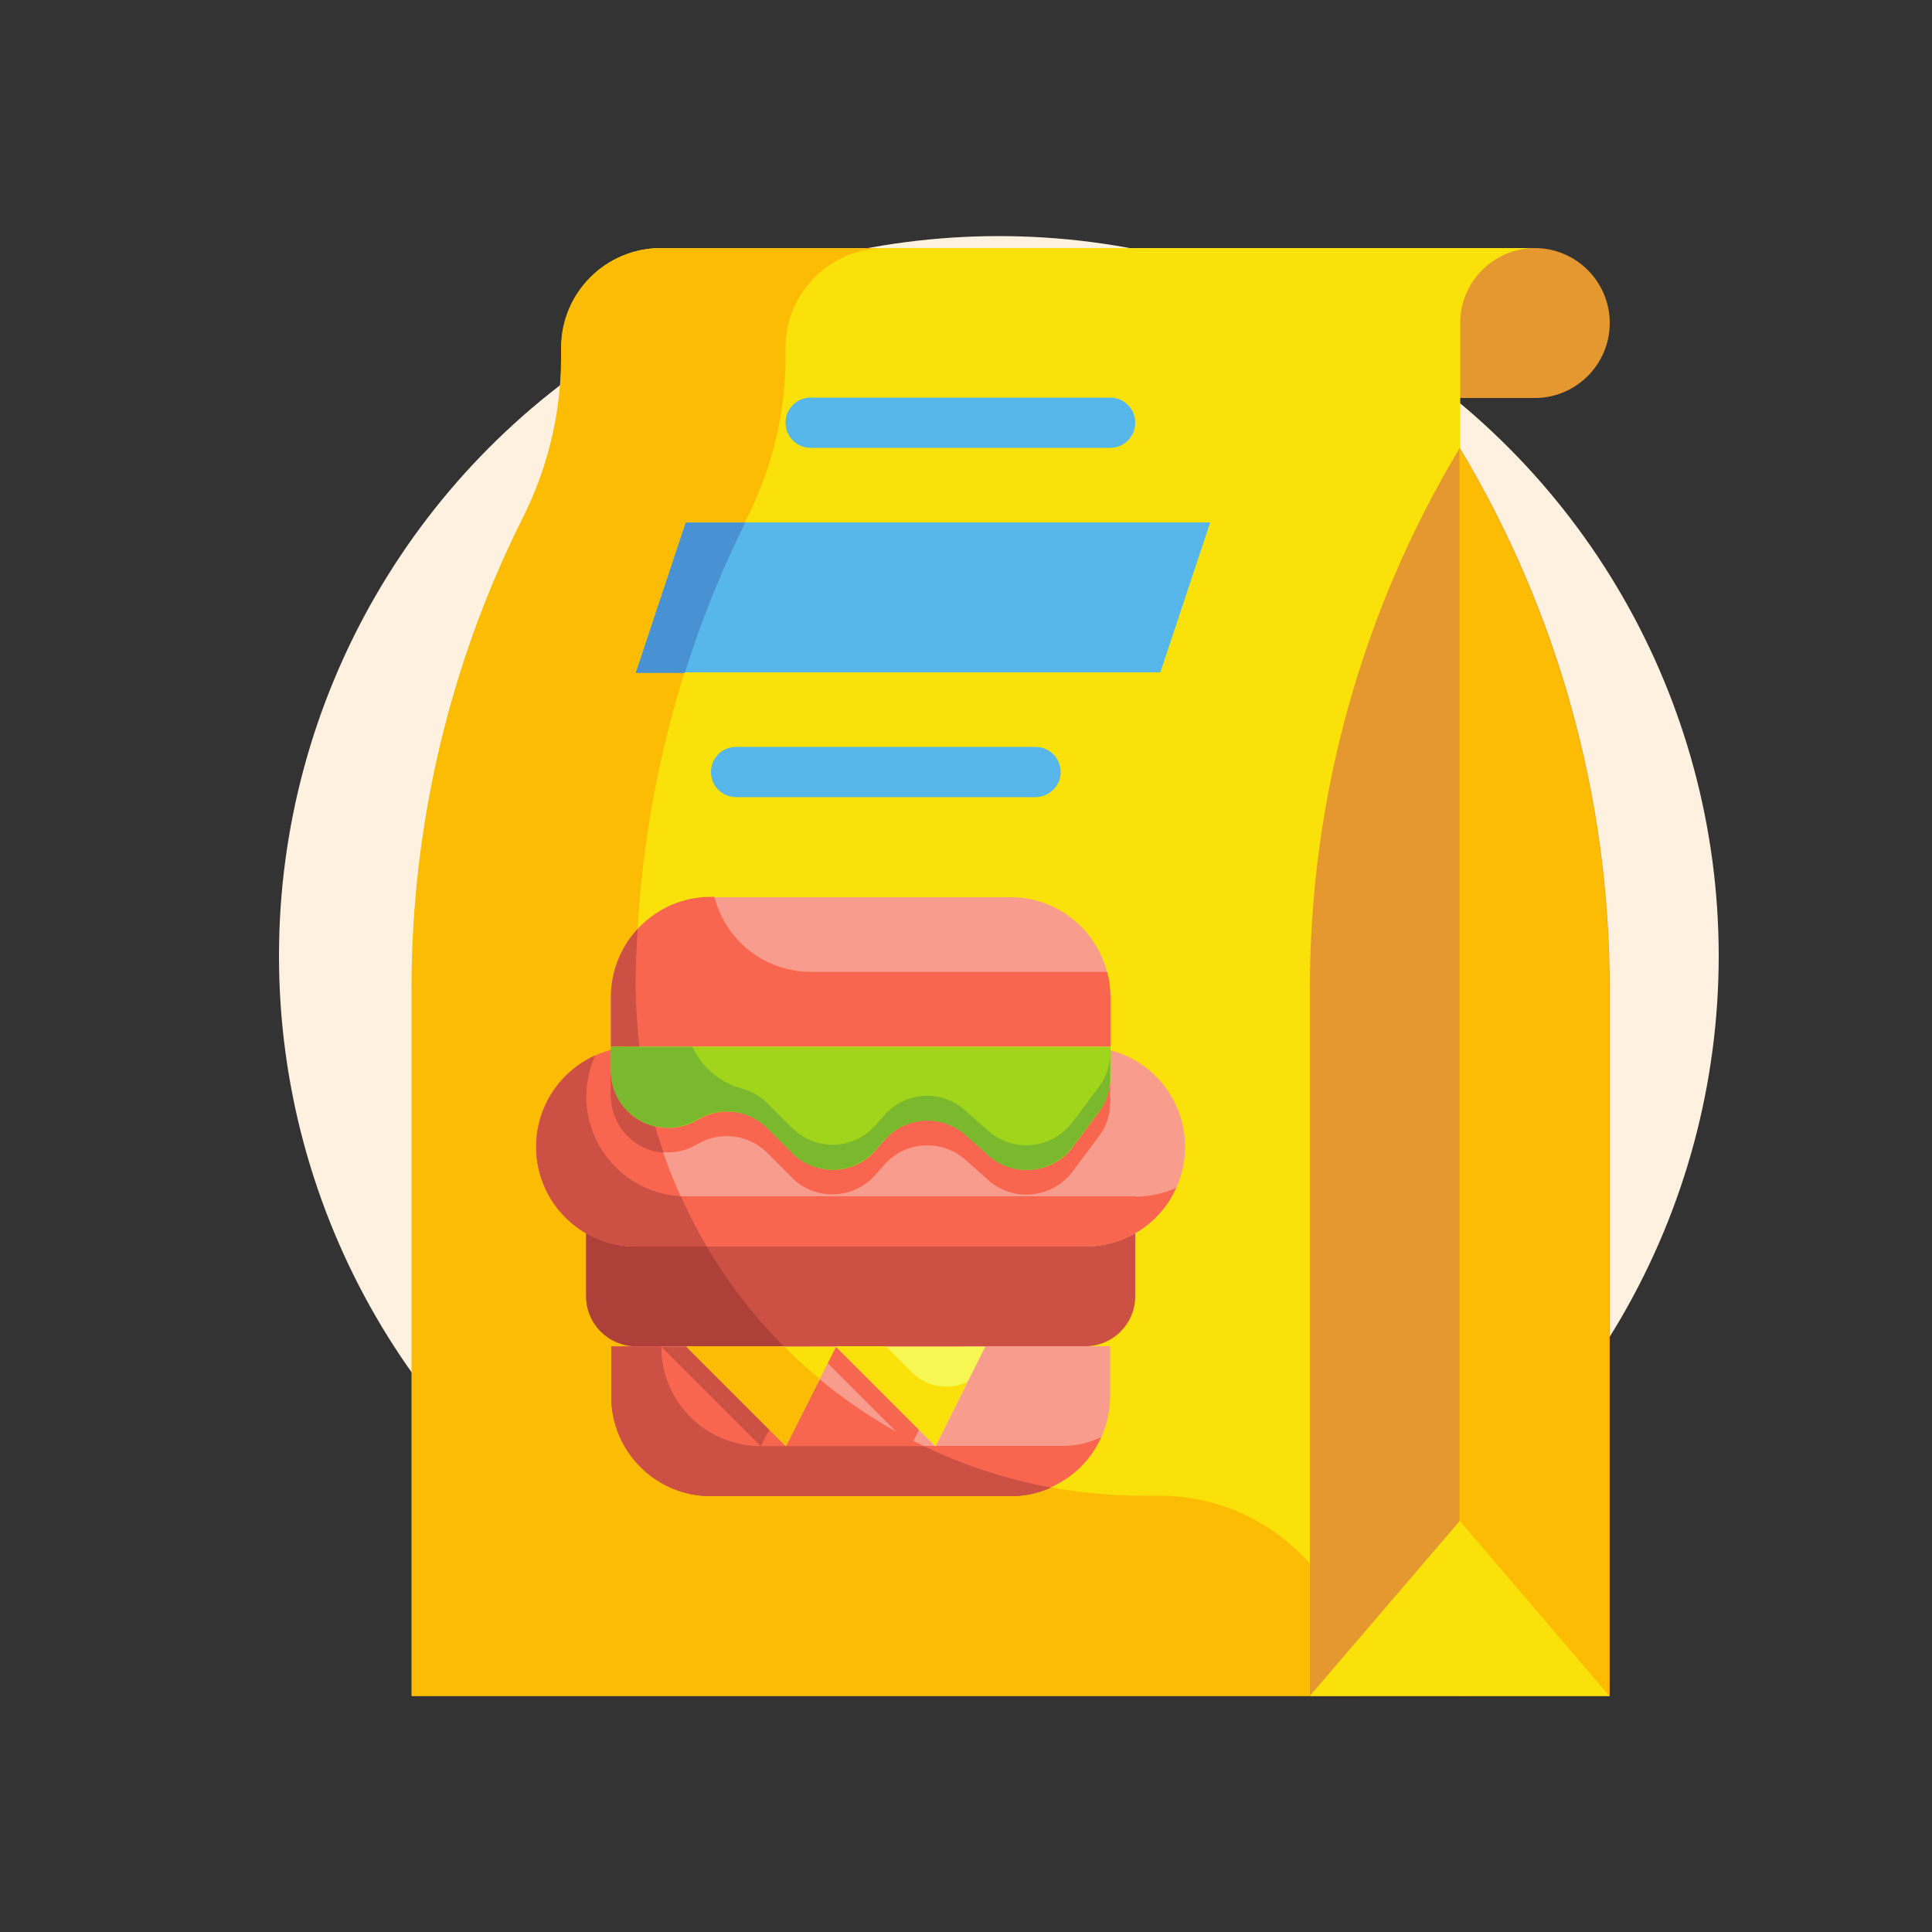 <?xml version="1.0" encoding="UTF-8"?> <!-- Generator: Adobe Illustrator 24.3.0, SVG Export Plug-In . SVG Version: 6.00 Build 0) --> <svg xmlns="http://www.w3.org/2000/svg" xmlns:xlink="http://www.w3.org/1999/xlink" id="Слой_1" x="0px" y="0px" viewBox="0 0 500 500" style="enable-background:new 0 0 500 500;" xml:space="preserve"><rect x="0" y="0" width="500" height="500" fill="#333333" stroke="none"/> <style type="text/css"> .st0{fill:#FFF1DF;} .st1{fill:#E59730;} .st2{fill:#F9E109;} .st3{fill:#FCBC04;} .st4{fill:#57B7EB;} .st5{fill:#4891D3;} .st6{fill:#F89C8D;} .st7{fill:#CC5144;} .st8{fill:#F8664F;} .st9{fill:#AD4038;} .st10{fill:#F7F754;} .st11{fill:#A1D51C;} .st12{fill:#7AB92D;} </style> <g> <circle class="st0" cx="258.5" cy="247.4" r="186.3"></circle> </g> <g id="Flat"> <g id="Stroke_copy_2"> <g> <g> <path class="st1" d="M397.2,103h-19.4V64.2h19.4c10.7,0,19.4,8.7,19.4,19.4S407.9,103,397.2,103z"></path> <path class="st2" d="M171.1,64.2c-14.3,0-25.8,11.6-25.8,25.8v3.1c-0.1,14.3-3.6,28.4-10.1,41.2 c-18.8,37.7-28.6,79.3-28.6,121.5v183.1h271.3V83.6c0-10.7,8.7-19.4,19.4-19.4H171.1z"></path> <path class="st3" d="M351.9,438.9H106.5V255.8c0-42.2,9.8-83.7,28.6-121.4c6.5-12.8,10-26.9,10.1-41.2V90 c0-14.3,11.6-25.8,25.8-25.8h58.1c-14.3,0-25.8,11.6-25.8,25.8v3.1c-0.1,14.3-3.6,28.4-10.1,41.2 c-18.8,37.7-28.6,79.3-28.6,121.4c0,72.6,58.8,131.4,131.4,131.4h4.3C328.8,387.2,351.9,410.3,351.9,438.9z"></path> <path class="st1" d="M416.5,438.9H339V255.8c0-49.3,13.4-97.7,38.8-139.9c25.4,42.3,38.8,90.6,38.8,139.9V438.9z"></path> <path class="st3" d="M416.5,255.8v183.1h-38.8v-323c12.6,21,22.3,43.7,28.9,67.3C413.2,206.8,416.5,231.3,416.5,255.8z"></path> <path class="st2" d="M377.8,393.6L339,438.9h77.5L377.8,393.6z"></path> <path class="st4" d="M300.3,174H164.6l12.9-38.8h135.7L300.3,174z"></path> <path class="st5" d="M192.8,135.3c-6.2,12.5-11.4,25.5-15.6,38.8h-12.6l12.9-38.8H192.8z"></path> <path class="st5" d="M192.8,135.3c-6.2,12.5-11.4,25.5-15.6,38.8h-12.6l12.9-38.8H192.8z"></path> <g> <path class="st4" d="M268,206.3h-77.5c-3.6,0-6.5-2.9-6.5-6.5s2.9-6.5,6.5-6.5H268c3.6,0,6.5,2.9,6.5,6.5 S271.5,206.3,268,206.3z"></path> <path class="st4" d="M287.3,115.9h-77.5c-3.6,0-6.5-2.9-6.5-6.5c0-3.6,2.9-6.5,6.5-6.5h77.5c3.6,0,6.5,2.9,6.5,6.5 C293.8,113,290.9,115.9,287.3,115.9z"></path> </g> </g> <g> <path class="st6" d="M158.1,348.4h129.2l0,0v12.9c0,14.3-11.6,25.8-25.8,25.8H184c-14.3,0-25.8-11.6-25.8-25.8V348.4 L158.1,348.4z"></path> <path class="st7" d="M151.7,309.7h142.1l0,0v25.8c0,7.1-5.8,12.9-12.9,12.9H164.6c-7.1,0-12.9-5.8-12.9-12.9V309.7L151.7,309.7z "></path> <path class="st6" d="M164.6,322.6h116.3c14.3,0,25.8-11.6,25.8-25.8c0-14.3-11.6-25.8-25.8-25.8H164.6 c-14.3,0-25.8,11.6-25.8,25.8C138.8,311,150.3,322.6,164.6,322.6z"></path> <path class="st8" d="M271.8,385c-3.3,1.5-6.8,2.2-10.3,2.2H184c-14.3,0-25.8-11.6-25.8-25.8v-12.9h44.7l0.3,0.3 C221.8,367.4,245.8,380.1,271.8,385z"></path> <path class="st9" d="M202.8,348.4h-38.2c-7.1,0-12.9-5.8-12.9-12.9v-25.8h24.5c1.9,4.5,4.2,8.8,6.7,12.9 C188.4,332,195.1,340.7,202.8,348.4L202.8,348.4z"></path> <path class="st8" d="M182.9,322.6h-18.3c-4.5,0-9-1.2-12.9-3.5c-1.9-1.1-3.7-2.5-5.4-4.1c-10.1-10.1-10.1-26.4,0-36.5 c4.9-4.9,11.4-7.6,18.3-7.6h0.9c1.5,13.4,5.1,26.5,10.7,38.8C178.1,314.1,180.4,318.4,182.9,322.6L182.9,322.6z"></path> <path class="st8" d="M235.7,374.3l-25.8-25.8h38.8L235.7,374.3z"></path> <path class="st7" d="M196.9,374.3l-25.8-25.8h38.8L196.9,374.3z"></path> <path class="st8" d="M285,371.9c-4.1,9.3-13.4,15.2-23.5,15.2H184c-14.3,0-25.8-11.6-25.8-25.8v-12.9h12.9 c0,14.3,11.6,25.8,25.8,25.8h77.5C278.1,374.3,281.7,373.5,285,371.9z"></path> <path class="st6" d="M184,232.2h77.5c14.3,0,25.8,11.6,25.8,25.8v12.9l0,0H158.1l0,0V258C158.1,243.7,169.7,232.2,184,232.2z"></path> <path class="st2" d="M203.4,374.3l-25.8-25.8h38.8L203.4,374.3z"></path> <path class="st10" d="M242.1,374.3l-25.8-25.8H255L242.1,374.3z"></path> <path class="st2" d="M235.9,355.1l-6.7-6.7h-12.9l25.8,25.8l8.3-16.6C245.5,360,239.7,358.9,235.9,355.1L235.9,355.1z"></path> <path class="st8" d="M209.8,251.5c-11.8,0-22-8-24.9-19.4H184c-14.3,0-25.8,11.6-25.8,25.8v12.9h129.2V258 c0-2.2-0.3-4.4-0.9-6.5H209.8z"></path> <path class="st8" d="M158.1,283.5v-6.1h129.2v8c0,3.2-1,6.3-3,8.8l-6.8,9.1c-5,6.5-14.3,7.8-20.8,2.9c-0.3-0.2-0.6-0.4-0.8-0.7 l-6.1-5.4c-6.2-5.4-15.6-4.8-21,1.4c0,0,0,0,0,0l-2.2,2.5c-5.4,6.2-14.7,6.8-20.9,1.5c-0.3-0.2-0.5-0.5-0.7-0.7l-6.4-6.4 c-4.8-4.8-12.3-5.8-18.1-2.3c-7,4.2-16.1,2-20.3-5C158.9,288.9,158.1,286.2,158.1,283.5L158.1,283.5z"></path> <path class="st8" d="M293.8,309.7c3.7,0,7.3-0.8,10.6-2.3c-4.1,9.3-13.4,15.2-23.5,15.2H164.6c-14.3,0-25.8-11.5-25.8-25.8 c0-10.2,6-19.4,15.2-23.6c-1.5,3.3-2.3,6.9-2.3,10.6c0,14.3,11.6,25.8,25.8,25.8H293.8z"></path> <path class="st7" d="M165.5,270.9h-7.4V258c0-6.5,2.5-12.8,6.9-17.6c-0.3,5.1-0.5,10.3-0.5,15.4 C164.6,260.8,164.9,265.9,165.5,270.9z"></path> <path class="st3" d="M212.1,356.8l-8.7,17.4l-25.8-25.8h25.3l0.3,0.3C206,351.6,209,354.3,212.1,356.8z"></path> <g> <path class="st7" d="M158.1,283.5v-6.1h8.2c1.2,7.1,3,14.1,5.4,20.9C164,297.7,158.1,291.2,158.1,283.5z"></path> <path class="st7" d="M164.6,322.6c-14.3,0-25.8-11.5-25.8-25.8c0-10.2,6-19.4,15.2-23.6c-1.5,3.3-2.3,6.9-2.3,10.6 c0,13.7,10.8,25.1,24.5,25.8c2,4.5,4.2,8.8,6.7,13H164.6z"></path> <path class="st7" d="M271.9,385c-3.3,1.5-6.8,2.2-10.4,2.2H184c-14.3,0-25.8-11.6-25.8-25.8v-12.9h12.9 c0,14.3,11.6,25.8,25.8,25.8h42.2C249.5,379.3,260.6,382.9,271.9,385z"></path> <path class="st7" d="M271.9,385c-3.3,1.5-6.8,2.2-10.4,2.2H184c-14.3,0-25.8-11.6-25.8-25.8v-12.9h12.9 c0,14.3,11.6,25.8,25.8,25.8h42.2C249.5,379.3,260.6,382.9,271.9,385z"></path> <path class="st7" d="M171.7,298.3c-7.7-0.6-13.6-7.1-13.6-14.8v-6.1h8.2C167.5,284.5,169.3,291.5,171.7,298.3z"></path> <path class="st7" d="M182.9,322.6h-18.3c-14.3,0-25.8-11.5-25.8-25.8c0-10.2,6-19.4,15.2-23.6c-1.5,3.3-2.3,6.9-2.3,10.6 c0,13.7,10.8,25.1,24.5,25.8C178.1,314.1,180.4,318.4,182.9,322.6L182.9,322.6z"></path> </g> <path class="st11" d="M180.6,289.8c5.8-3.5,13.3-2.6,18.1,2.2l6.4,6.4c5.8,5.8,15.2,5.8,20.9,0c0.3-0.3,0.5-0.5,0.7-0.8l2.2-2.5 c5.3-6.2,14.7-6.9,20.9-1.5c0,0,0.1,0.1,0.1,0.1l6.1,5.4c6.1,5.4,15.5,4.8,20.9-1.3c0.3-0.3,0.5-0.6,0.7-0.9l6.8-9.1 c1.9-2.6,3-5.7,3-8.9v-8H158.1v6.2c0,8.2,6.6,14.8,14.8,14.8C175.6,291.9,178.3,291.2,180.6,289.8L180.6,289.8z"></path> <path class="st12" d="M287.3,272.5v6.5c0,3.2-1,6.3-3,8.8l-6.8,9.1c-5,6.5-14.3,7.8-20.8,2.9c-0.3-0.2-0.6-0.4-0.8-0.7l-6.1-5.4 c-6.2-5.4-15.6-4.8-21,1.4c0,0,0,0,0,0l-2.2,2.5c-5.4,6.2-14.7,6.8-20.9,1.5c-0.3-0.2-0.5-0.5-0.7-0.7l-6.4-6.4 c-4.8-4.8-12.3-5.8-18.1-2.3c-7,4.2-16.1,2-20.3-5c-1.4-2.3-2.1-5-2.1-7.7v-6.1h21.1c2.5,5.4,7.3,9.4,13.1,10.9 c2.4,0.7,4.6,2,6.3,3.7l6.4,6.4c5.8,5.8,15.2,5.8,20.9,0c0.2-0.2,0.5-0.5,0.7-0.7l2.2-2.5c5.3-6.2,14.7-6.8,20.8-1.5 c0,0,0.1,0.1,0.1,0.1l6.1,5.4c6.2,5.4,15.6,4.8,21-1.4c0.2-0.3,0.5-0.5,0.7-0.8l6.8-9.1C286.3,278.8,287.3,275.7,287.3,272.5z"></path> </g> </g> </g> </g> </svg> 